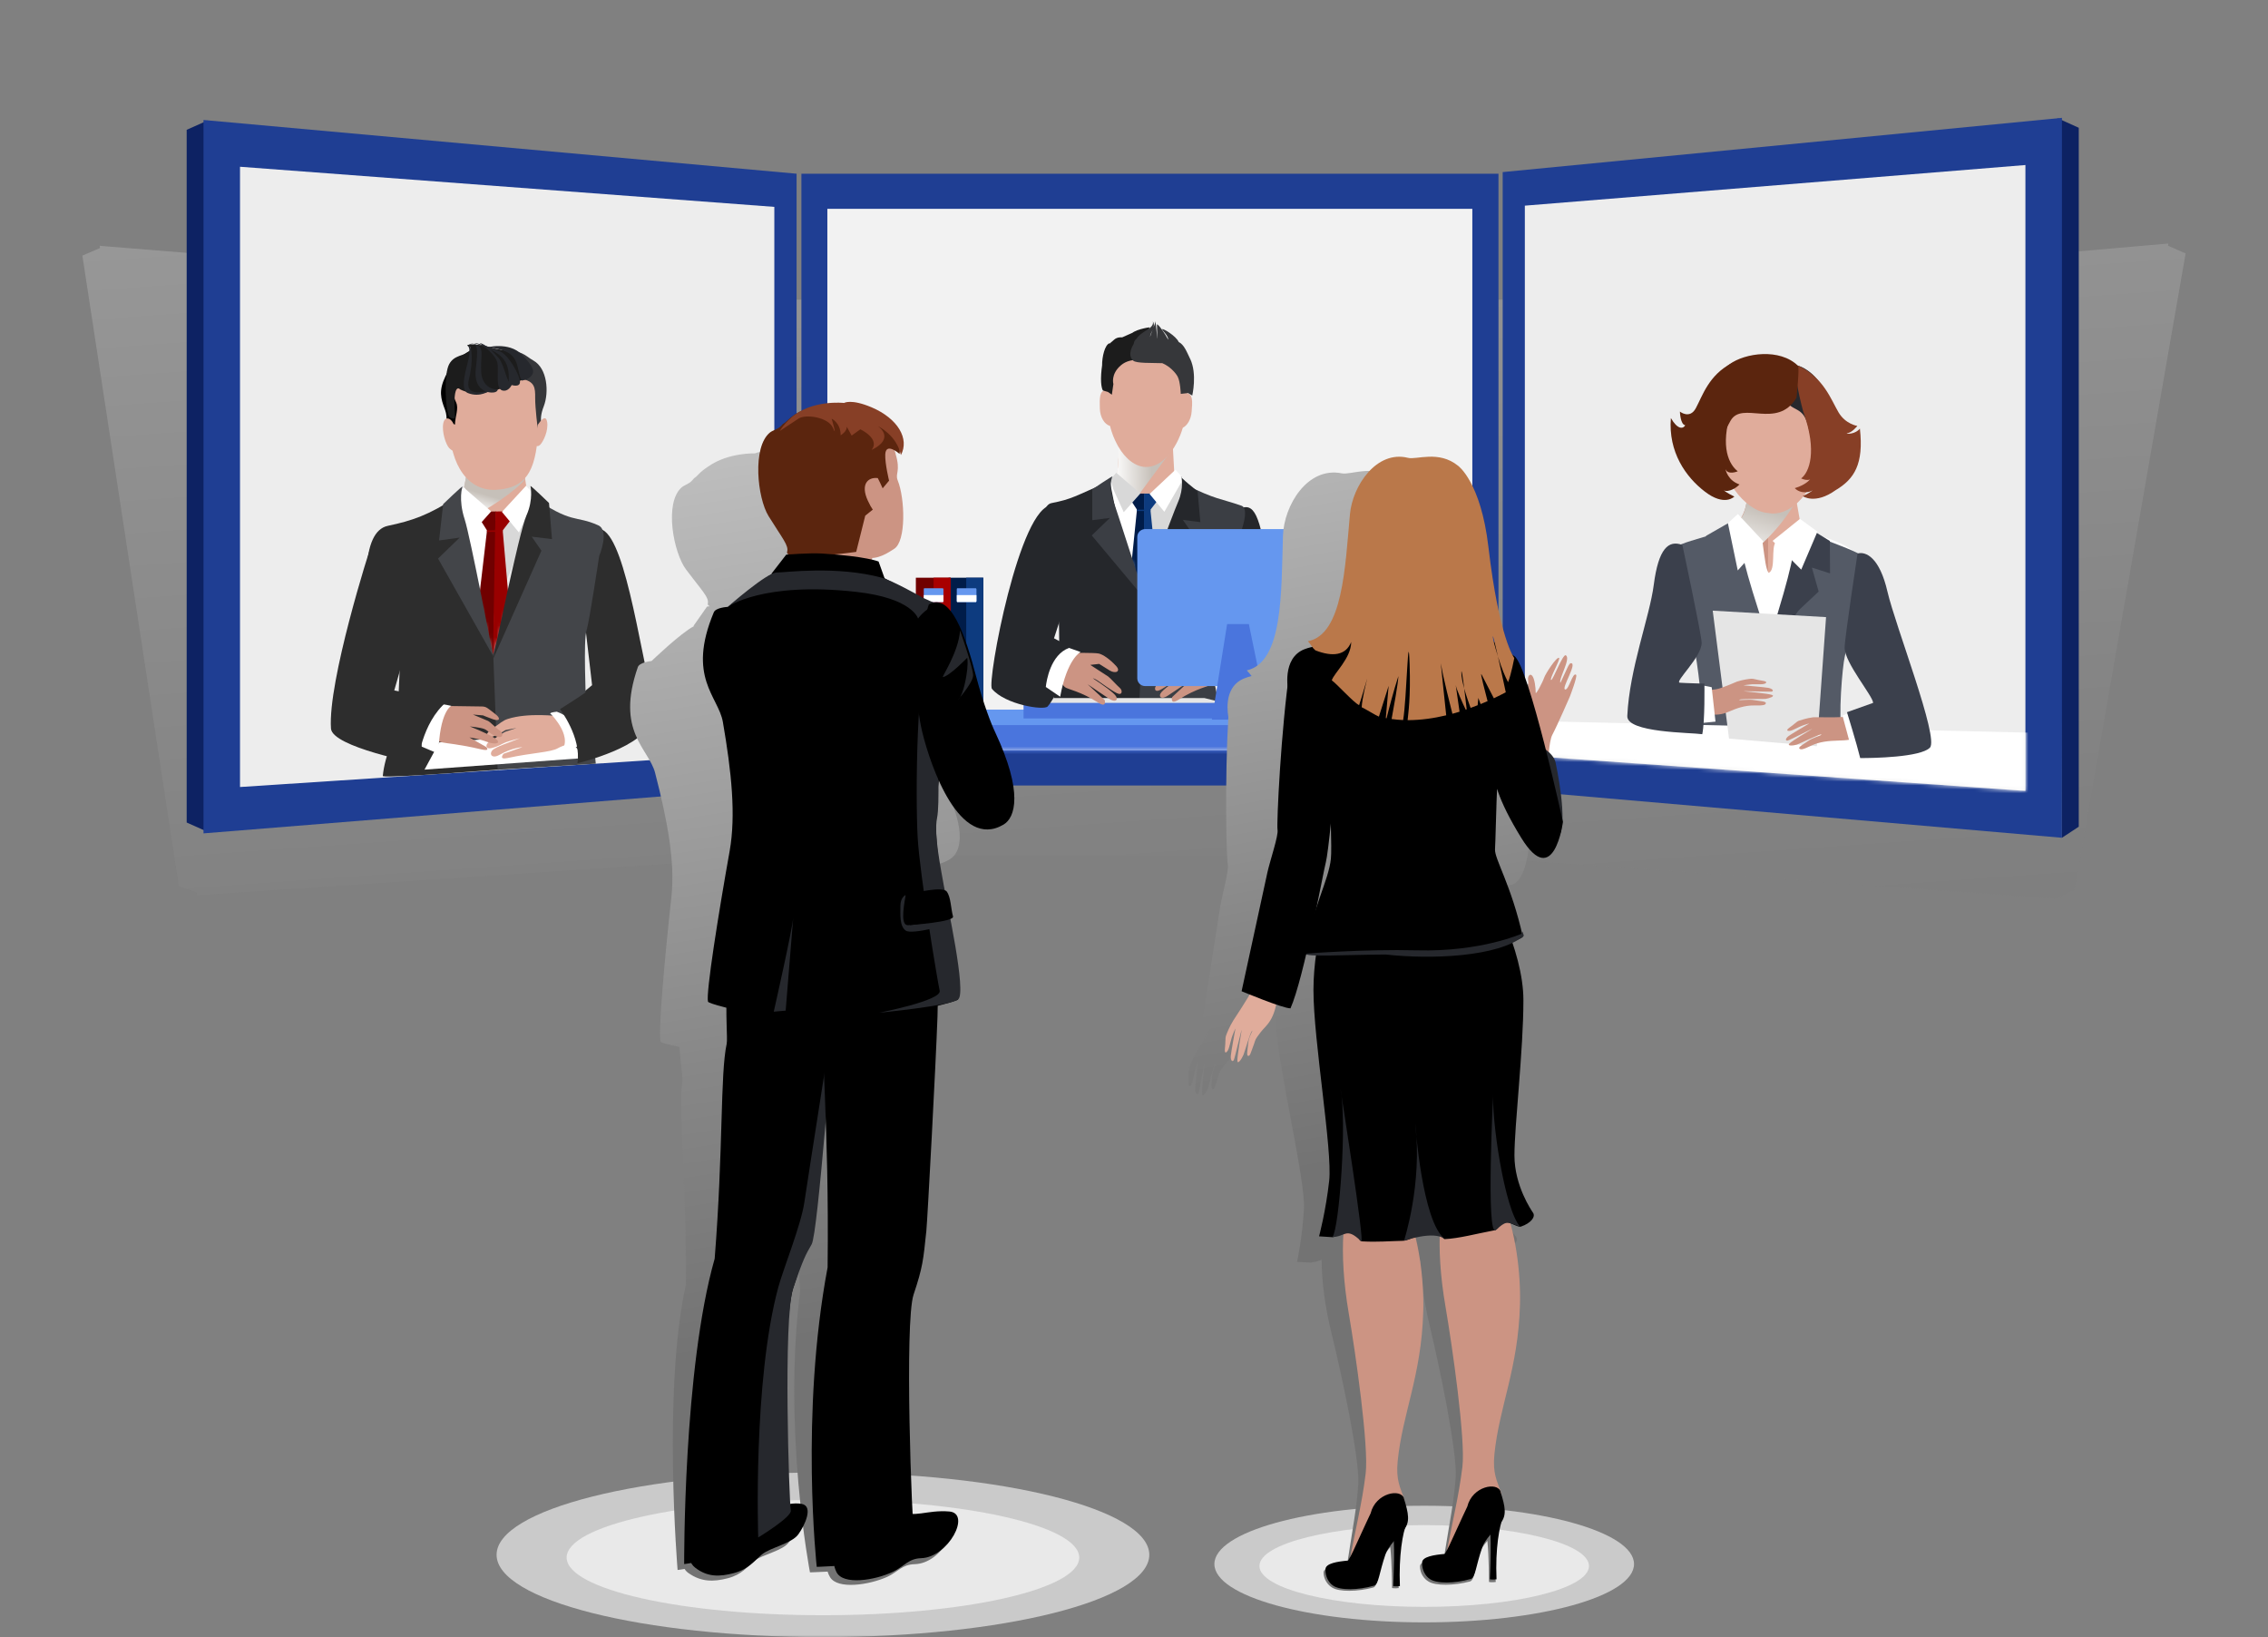 <svg width="582" height="420" viewBox="0 0 582 420" fill="none" xmlns="http://www.w3.org/2000/svg">
<rect x="0" y="0" width="582" height="420" fill="#808080" stroke="none"/>
<mask id="mask0_8608_2576" style="mask-type:alpha" maskUnits="userSpaceOnUse" x="0" y="0" width="582" height="420">
<path d="M0.5 64C0.5 28.93 28.93 0.5 64 0.5H572C577.247 0.5 581.5 4.753 581.5 10V356C581.5 391.07 553.07 419.5 518 419.5H10C4.753 419.5 0.5 415.247 0.5 410V64Z" fill="white" stroke="#75CEFF"/>
</mask>
<g mask="url(#mask0_8608_2576)">
<path style="mix-blend-mode:multiply" d="M202.573 196.999L201.547 196.447C201.547 196.447 201.389 196.447 201.363 196.526L201.284 196.684L195.599 76.892L26.799 63.159L25.588 63.054L25.667 63.632L21.141 65.575L45.905 227.38L50.485 228.955L50.59 229.664L202.363 219.528L202.126 214.776H203.389L203.6 219.528H383.795L394.349 76.892H196.941L202.547 196.999H202.573ZM202.863 203.222H201.6L201.363 198.417L202.679 199.126L202.863 203.222ZM556.333 63.081L556.438 62.477L555.227 62.582L395.638 76.472L384.901 220.342L527.647 230.557L532.384 228.246L560.859 65.024L556.385 63.054L556.333 63.081Z" fill="url(#paint0_linear_8608_2576)" fill-opacity="0.3"/>
<g style="mix-blend-mode:multiply" opacity="0.66">
<path d="M211.178 420C257.431 420 294.926 410.546 294.926 398.883C294.926 387.22 257.431 377.766 211.178 377.766C164.925 377.766 127.43 387.22 127.43 398.883C127.43 410.546 164.925 420 211.178 420Z" fill="#F0F0F0"/>
</g>
<g style="mix-blend-mode:multiply" opacity="0.66">
<path d="M365.471 416.22C395.208 416.22 419.314 409.521 419.314 401.256C419.314 392.992 395.208 386.293 365.471 386.293C335.735 386.293 311.629 392.992 311.629 401.256C311.629 409.521 335.735 416.22 365.471 416.22Z" fill="#F0F0F0"/>
</g>
<g style="mix-blend-mode:multiply" opacity="0.8">
<path d="M211.178 414.388C247.502 414.388 276.949 407.76 276.949 399.583C276.949 391.406 247.502 384.777 211.178 384.777C174.854 384.777 145.408 391.406 145.408 399.583C145.408 407.76 174.854 414.388 211.178 414.388Z" fill="#F0F0F0"/>
</g>
<g style="mix-blend-mode:multiply" opacity="0.8">
<path d="M365.471 412.246C388.824 412.246 407.756 407.549 407.756 401.755C407.756 395.961 388.824 391.264 365.471 391.264C342.118 391.264 323.187 395.961 323.187 401.755C323.187 407.549 342.118 412.246 365.471 412.246Z" fill="#F0F0F0"/>
</g>
<path d="M384.531 44.57H205.652V201.516H384.531V44.57Z" fill="#1F3E93"/>
<path d="M377.821 53.576H212.311V192.535H377.821V53.576Z" fill="#F2F2F2"/>
<path d="M53.327 213.435L47.905 211.019V33.303L53.327 30.887V213.435Z" fill="#0D2263"/>
<path d="M204.415 201.513L52.221 213.802V30.781L204.415 44.567V201.513Z" fill="#1F3E93"/>
<path d="M198.704 192.926L61.59 201.907V42.781L198.704 53.075V192.926Z" fill="#EDEDED"/>
<path d="M153.412 135.66C160.044 135.292 163.86 164.833 167.939 181.612C168.597 184.29 166.755 187.257 160.833 189.988C152.622 193.743 151.701 194.846 151.701 194.846L144.017 182.321L151.938 175.782L150.07 159.66L153.386 135.66H153.412Z" fill="#2D2D2D"/>
<path d="M127.489 138.206L117.278 134.215C117.278 134.215 120.383 119.143 120.41 117.646L127.252 117.016H127.331L134.016 117.331C134.016 118.827 136.226 131.957 136.226 131.957L127.489 138.206Z" fill="#E0AC9B"/>
<path style="mix-blend-mode:multiply" d="M127.042 117.016H127.121L132.963 117.304C132.963 117.803 134.411 121.033 134.621 123.029C133.121 125.313 123.489 132.219 120.62 132.245C118.226 132.245 119.094 134.399 117.62 132.744C117.989 130.25 120.515 117.987 120.515 117.436L127.068 117.042L127.042 117.016Z" fill="url(#paint1_linear_8608_2576)"/>
<path d="M135.2 125.024C134.305 126.18 129.568 133.191 126.91 132.928C124.252 132.665 119.962 126.941 119.12 124.998C118.383 125.812 115.567 128.07 115.567 128.07L126.884 156.534L138.2 128.937L135.2 125.024Z" fill="#D8D8D8"/>
<path d="M119.173 125.051C120.015 127.02 124.357 131.957 126.989 132.219C127.068 132.219 125.068 166.749 125.068 166.749L115.62 128.123C115.62 128.123 118.436 125.891 119.173 125.051Z" fill="white"/>
<mask id="mask1_8608_2576" style="mask-type:luminance" maskUnits="userSpaceOnUse" x="115" y="124" width="24" height="46">
<path d="M135.358 124.45C134.463 125.605 129.831 129.334 127.173 129.072C124.515 128.809 120.146 126.393 119.304 124.424C118.567 125.264 115.751 127.496 115.751 127.496L126.462 169.194L138.384 128.336L135.384 124.45H135.358Z" fill="white"/>
</mask>
<g mask="url(#mask1_8608_2576)">
<path d="M125.252 136.527L127.2 136.501L127.279 131.223L123.436 131.249L123.357 133.533L125.252 136.527Z" fill="#700000"/>
<path d="M125.015 135.713L121.041 169.586L126.41 173.971L126.542 173.84L127.305 135.713H125.015Z" fill="#700000"/>
<path d="M128.673 136.5H127.068L127.147 131.222L131.095 131.17L131.016 133.454L128.673 136.5Z" fill="#990000"/>
<path d="M128.963 135.66L131.911 169.376L126.41 173.971L127.068 135.686L128.963 135.66Z" fill="#990000"/>
<path d="M124.936 136.473L128.989 136.42L129.015 136.053L124.989 136.079L124.936 136.473Z" fill="#990000"/>
</g>
<path d="M128.7 197.367C128.7 197.367 99.882 199.678 98.224 199.126C98.75 193.428 101.751 188.176 101.987 183.818C102.277 178.041 103.172 163.257 102.435 160.842C101.724 158.426 94.329 152.859 94.329 152.859C94.329 152.859 92.329 136.395 99.54 134.898C105.777 133.585 110.041 132.141 116.988 127.572C116.988 127.572 118.857 140.097 120.646 143.957C122.462 147.87 124.699 165.542 126.542 167.721C128.305 170.741 128.673 197.393 128.673 197.393L128.7 197.367Z" fill="#2D2D2D"/>
<path d="M127.7 197.447L126.568 167.696C126.568 167.696 132.463 147.871 136.49 131.276L136.306 127.18C146.938 134.663 147.517 132.064 153.517 134.768C156.517 136.134 153.754 142.646 153.754 142.646C153.754 142.646 151.254 159.451 150.491 161.867C149.701 164.283 150.333 178.41 150.438 184.108C150.517 186.97 152.28 188.572 152.885 195.924L127.752 197.473L127.7 197.447Z" fill="#434549"/>
<path d="M126.042 131.195L120.989 136.893L118.015 130.04L117.199 127.02L118.962 125.051L126.042 131.195Z" fill="white"/>
<path d="M128.805 131.327L133.174 136.605L137.358 127.283L134.99 124.631L128.805 131.327Z" fill="white"/>
<path d="M118.673 124.841C118.673 124.552 113.725 129.331 113.725 129.331L112.672 138.653L117.962 137.917L112.409 143.3L126.568 168.351C126.568 168.351 120.647 137.55 119.252 133.27C117.541 128.018 118.673 124.841 118.673 124.841Z" fill="#434549"/>
<path d="M136.095 124.683C136.095 124.394 140.885 129.042 140.885 129.042L141.648 138.311L136.437 137.681L138.937 141.278L126.489 169.191C126.489 169.191 133.226 136.42 135.095 132.245C136.937 128.096 136.121 124.683 136.121 124.683H136.095Z" fill="#2D2D2D"/>
<path d="M127.542 90.443H127.489C116.909 90.496 115.593 97.927 115.304 106.96C114.936 118.172 119.304 125.157 125.989 125.656C126.147 125.656 126.278 125.682 126.436 125.682C126.541 125.682 126.62 125.682 126.726 125.682C126.831 125.682 126.963 125.682 127.068 125.682C135.91 125.236 137.674 119.879 138.253 108.667C138.753 99.214 138.753 90.417 127.542 90.443Z" fill="#E0AC9B"/>
<path d="M116.752 108.927C116.804 106.774 117.778 104.778 117.041 103.229C116.304 101.68 116.173 100.367 116.752 98.424C117.962 94.354 122.542 92.595 123.884 92.201C125.226 91.807 124.121 89.68 124.121 89.68C124.121 89.68 121.857 89.102 119.752 90.468C117.646 91.807 116.12 92.778 114.331 96.481C112.541 100.183 113.067 102.179 114.199 105.12C115.015 107.326 114.331 109.531 114.331 109.531L115.62 108.586L116.778 108.927H116.752Z" fill="black"/>
<path d="M133.805 97.216C137.253 97.793 137.358 99.526 137.332 102.047C137.305 104.568 137.99 110.004 137.99 110.004L139.437 109.557C139.437 109.557 137.963 108.244 139.542 104.227C140.937 100.577 140.437 94.511 136.911 92.516C134.595 91.229 134.068 89.601 128.436 90.179C126.173 90.415 132.384 96.953 133.805 97.189V97.216Z" fill="#36373A"/>
<path d="M138.016 108.955C138.569 108.167 140.042 106.092 140.411 108.272C140.753 110.478 139.49 113.182 138.621 114.101C137.726 115.02 137.2 113.76 136.99 114.548C136.884 114.942 138.016 108.955 138.016 108.955Z" fill="#E0AC9B"/>
<path d="M116.725 109.873C116.278 107.326 114.199 106.381 113.751 108.586C113.33 110.792 114.409 114.048 115.278 114.967C116.146 115.86 117.409 116.123 117.409 115.729C117.409 115.335 116.699 109.873 116.699 109.873H116.725Z" fill="#E0AC9B"/>
<path d="M117.962 99.843C124.2 103.046 132.7 97.637 134.648 97.269C136.621 96.876 135.095 95.694 133.647 92.202C132.568 89.655 128.937 90.127 125.831 89.103C122.489 88.027 119.147 88.394 120.041 88.683C121.515 89.182 120.305 90.311 119.857 90.547C118.41 91.361 115.699 91.309 114.857 94.512C113.831 98.346 114.541 106.67 115.436 107.09C116.91 107.799 116.804 107.221 116.725 105.961C116.199 98.005 117.989 99.817 117.989 99.817L117.962 99.843Z" fill="#1C1C1C"/>
<path d="M131.147 98.74C129.621 99.055 132.095 94.066 128.015 90.967C125.857 89.365 121.726 88 121.726 88C121.962 87.895 124.884 88.656 128.437 90.206C130.595 91.177 133.463 96.429 133.437 97.978C133.437 99.527 131.147 98.74 131.147 98.74Z" fill="#26282D"/>
<path d="M131.41 98.503C130.016 98.66 129.568 93.75 127.963 91.859C124.594 87.921 123.094 88.026 123.094 88.026C123.094 88.026 127.226 90.809 127.647 93.146C128.068 95.483 126.857 100.367 129.437 100.236C130.831 100.157 131.41 98.529 131.41 98.529V98.503Z" fill="#26282D"/>
<path d="M127.726 99.867C126.357 100.025 123.726 99.106 123.489 95.508C123.252 91.937 124.199 89.679 122.778 88.733C120.962 87.552 120.252 88.576 120.252 88.576C122.831 87.447 122.647 89.731 122.094 94.694C121.62 98.895 123.778 100.602 126.068 100.707C127.831 100.786 127.726 99.841 127.726 99.841V99.867Z" fill="#26282D"/>
<path d="M125.647 100.238C124.252 100.395 119.015 102.181 120.384 97.034C121.357 93.358 121.305 88.185 120.041 88.684C119.726 88.815 120.963 88.448 120.252 92.045C119.884 93.936 117.778 99.975 120.068 100.842C123.226 102.076 125.647 100.238 125.647 100.238Z" fill="#26282D"/>
<path d="M133.884 97.61C132.41 95.036 133.674 91.229 128.673 89.758C124.568 88.551 123.831 89.653 124.278 89.365C124.752 89.049 130.595 87.605 133.884 90.94C137.174 94.275 137.174 95.43 136.332 96.454C135.463 97.478 133.884 97.636 133.884 97.636V97.61Z" fill="#26282D"/>
<path d="M112.725 190.46L108.935 197.444L150.175 194.451L144.806 188.254L112.725 190.46Z" fill="white"/>
<path d="M147.701 189.518C147.964 188.047 145.043 185.894 143.332 183.741C143.332 183.741 135.542 182.743 130.279 184.45C129.042 184.844 128.357 185.527 126.042 187.155C124.331 188.363 124.541 189.597 126.463 188.966C128.068 188.415 129.7 187.312 129.7 187.312L132.542 186.761C132.542 186.761 130.305 187.496 129.726 187.706C129.147 187.916 126.41 189.886 125.647 190.253C124.541 190.805 124.384 192.354 126.199 191.907C128.015 191.461 128.963 190.726 129.858 190.411C131.147 189.964 133.437 189.387 133.437 189.387C130.858 190.437 127.094 191.592 126.278 192.564C125.489 193.535 126.305 194.717 128.147 193.667C131.41 191.802 134.068 191.671 134.068 191.671L129.226 193.378C129.226 193.378 127.805 195.006 130.226 194.481C136.332 193.115 141.306 193.037 143.148 191.96C144.648 191.093 147.49 190.568 147.701 189.492V189.518Z" fill="#E0AC9B"/>
<path d="M148.438 191.407C148.675 189.385 148.622 184.658 142.885 182.584C140.385 182.873 141.411 183.24 141.411 183.24C141.411 183.24 147.727 189.516 143.516 193.245L148.438 191.407Z" fill="white"/>
<path d="M154.201 174.547C151.859 176.936 143.701 181.925 143.701 181.925C143.701 181.925 149.254 189.173 148.175 195.816C148.175 195.816 166.439 191.457 166.65 184.656C166.807 180.297 154.201 174.547 154.201 174.547Z" fill="#2D2D2D"/>
<path d="M108.988 181.062C108.988 181.062 122.462 181.194 123.647 181.246C124.831 181.272 125.068 181.64 127.068 183.163C128.594 184.292 128.252 185.159 126.515 184.528C125.041 184.003 123.962 183.531 123.962 183.531L121.357 183.32C121.357 183.32 124.699 184.738 125.226 184.949C125.752 185.159 127.515 187.023 128.173 187.364C129.147 187.889 129.305 189.439 127.673 189.019C126.041 188.598 125.305 187.443 124.278 187.023C123.226 186.603 120.567 186.366 120.567 186.366C123.489 187.548 127.015 189.071 127.673 189.99C128.331 190.883 126.594 190.962 124.857 190.279C123.094 189.596 120.462 189.176 120.462 189.176L124.726 191.618C124.726 191.618 126.094 192.879 123.357 192.222C118.094 190.962 114.409 190.699 113.488 190.463C101.356 187.233 104.909 185.237 108.988 181.01V181.062Z" fill="#CC9483"/>
<path d="M108.225 191.564C108.014 187.415 106.751 183.634 111.804 180.404C114.12 180.693 115.804 181.087 115.804 181.087C115.804 181.087 112.751 182.505 112.514 193.376L108.251 191.564H108.225Z" fill="white"/>
<path d="M95.355 139.678C94.803 140.964 84.092 174.838 84.934 186.916C85.276 191.669 107.172 195.818 107.172 195.818C107.172 195.818 108.119 185.472 114.646 180.011L101.172 177.122L105.672 161.472L95.355 139.678Z" fill="#2D2D2D"/>
<path d="M529.12 214.932L533.437 212.096V32.778L528.015 30.336L529.12 214.932Z" fill="#0D2263"/>
<path d="M385.611 202.485L529.12 214.932V30.23L385.611 44.147V202.485Z" fill="#1F3E93"/>
<path d="M391.296 193.846L519.751 202.906V42.336L391.296 52.761V193.846Z" fill="#EDEDED"/>
<mask id="mask2_8608_2576" style="mask-type:luminance" maskUnits="userSpaceOnUse" x="391" y="43" width="130" height="160">
<path d="M391.296 193.847L519.751 202.906L520.277 43.912L391.296 56.201V193.847Z" fill="white"/>
</mask>
<g mask="url(#mask2_8608_2576)">
<path d="M453.878 161.946L448.273 134.716C448.273 134.716 449.404 122.033 449.378 120.352L454.641 120.09H454.694H454.72L459.826 120.562C459.826 122.269 462.326 136.107 462.326 136.107L458.379 147.188L455.589 143.486L453.878 161.919V161.946Z" fill="#E0AC9B"/>
<path d="M435.667 139.231C438.088 138.207 447.747 137.498 448.352 127.441C448.352 127.441 454.036 128.964 453.8 130.802C453.563 132.614 454.142 168.483 452.326 168.772C450.51 169.061 433.088 139.625 435.667 139.231Z" fill="#CC9483"/>
<g style="mix-blend-mode:multiply">
<path d="M453.273 121.088H453.378L459.852 121.613C459.852 122.164 460.405 126.733 460.695 128.965C459.116 131.46 453.457 141.044 440.799 147.294C437.193 149.053 436.904 140.808 435.298 138.944C438.983 138.366 445.825 135.267 447.299 132.09C449.036 128.335 448.115 122.322 448.115 121.849L453.273 121.088Z" fill="url(#paint2_linear_8608_2576)"/>
</g>
<path d="M454.484 93.907C454.036 93.907 453.615 93.96 453.168 93.986V92.936C442.009 93.041 439.535 102.861 440.588 112.944C441.904 125.417 449.483 131.483 453.773 131.614C453.773 131.614 453.826 131.614 453.878 131.614C454.194 131.693 454.51 131.745 454.773 131.745C459.615 131.903 465.853 126.888 467.695 114.599C469.221 104.305 466.669 93.907 454.484 93.96V93.907Z" fill="#E0AC9B"/>
<path d="M457.51 101.708C459.879 106.355 462.8 103.441 464.195 110.11C464.721 112.474 465.932 117.515 464.432 121.086C462.511 125.734 468.406 112.106 468.406 112.106C468.406 112.106 471.827 100.447 463.747 94.959C459.458 92.045 457.984 94.933 457.931 95.8C457.931 96.43 457.51 101.708 457.51 101.708Z" fill="#26282D"/>
<path d="M470.879 184.947C467.59 177.988 469.458 164.99 472.195 161.682C472.195 161.682 469.248 153.83 476.696 142.828C475.538 139.598 465.247 136.92 465.247 136.92C463.379 140.806 457.431 137.445 455.747 139.021C454.378 140.307 455.8 146.216 453.852 146.977C453.141 145.927 452.931 143.747 452.299 139.178C450.483 137.209 445.825 138.443 444.404 135.555C444.404 135.555 435.272 139.861 429.745 141.069C436.983 145.165 434.956 159.476 434.956 159.476C437.43 162.732 440.325 177.41 438.509 181.244C436.693 185.052 435.325 197.551 435.325 197.551L475.564 201.306C475.564 201.306 473.801 191.012 470.906 184.894L470.879 184.947Z" fill="white"/>
<path d="M444.299 105.306C441.193 114.969 443.878 119.301 445.931 120.903C445.299 121.192 442.72 121.953 442.615 119.59C442.773 120.851 443.509 123.293 446.378 124.29C444.931 125.813 442.746 126.365 442.272 125.656C442.641 126.26 445.062 127.389 445.062 127.389C445.062 127.389 442.562 130.067 437.43 126.076C432.64 122.4 428.061 115.993 428.772 107.249C430.482 110.242 431.93 110.085 432.456 109.087C431.193 108.956 431.088 105.594 431.088 105.594C431.088 105.594 433.614 107.616 435.167 104.728C436.877 101.577 438.456 96.246 444.378 93.174C446.904 91.861 444.352 105.306 444.352 105.306H444.299Z" fill="#5B250E"/>
<path d="M462.826 105.856C466.353 115.808 464.3 121.165 462.195 122.74C462.879 123.055 465.195 123.869 465.247 121.453C465.116 122.74 463.511 124.368 460.563 125.235C462.089 126.863 464.8 126.311 465.274 125.628C464.879 126.232 462.616 127.283 462.616 127.283C462.616 127.283 465.747 129.541 471.037 125.76C475.827 122.924 478.301 119.09 477.275 109.952C476.222 111.318 473.985 111.423 473.88 111.16C475.248 111.081 476.617 109.27 476.617 109.27C476.617 109.27 473.59 108.823 471.801 105.803C469.879 102.547 468.037 97.059 461.774 93.961C459.142 92.648 462.8 105.856 462.8 105.856H462.826Z" fill="#873F26"/>
<path d="M460.984 102.075C455.984 110.267 447.062 102.705 444.088 107.93C442.667 110.425 439.825 116.044 441.983 121.585C443.299 124.972 439.009 112.525 439.009 112.525C439.009 112.525 434.904 100.027 443.799 93.462C447.799 90.521 456.747 89.287 461.379 93.83C461.826 94.302 461.01 102.048 461.01 102.048L460.984 102.075Z" fill="#5B250E"/>
<path d="M440.509 136.763C435.693 138.286 431.272 139.336 430.008 140.412C430.008 140.412 434.14 163.835 434.745 166.067C435.324 168.273 437.535 184.028 436.588 187.94C435.667 191.826 435.009 196.028 435.298 197.603C435.588 199.205 446.193 201.384 450.088 200.413C454.036 199.467 455.062 203.931 455.01 201.279C454.983 198.627 454.852 168.325 454.852 168.325C454.852 168.325 446.562 147.896 444.878 144.981C443.167 142.067 440.509 136.736 440.509 136.736V136.763Z" fill="#545A66"/>
<path d="M444.22 133.795L437.798 137.471L438.009 145.585L442.404 144.508L440.93 150.39C440.93 150.39 440.325 149.734 445.694 155.274C447.746 157.427 455.089 171.318 455.089 171.318C455.089 171.318 453.141 162.443 451.194 156.403C449.036 149.707 447.72 144.955 447.036 141.699C446.351 138.443 444.193 133.821 444.193 133.821L444.22 133.795Z" fill="#545A66"/>
<path d="M445.957 131.877L452.536 138.94L445.931 146.345L443.404 134.214L445.957 131.877Z" fill="white"/>
<path d="M466.721 137.867C471.853 139.837 476.748 141.596 478.195 142.83C478.195 142.83 473.932 166.305 473.379 168.537C472.827 170.769 471.616 184.161 472.721 188.388C473.853 192.59 475.327 199.364 475.064 200.966C474.774 202.568 462.589 204.143 458.563 202.436C454.563 200.73 453.957 203.986 453.905 201.334C453.852 198.681 453.036 168.379 453.036 168.379C453.036 168.379 460.8 148.738 462.458 145.928C464.116 143.093 466.747 137.867 466.747 137.867H466.721Z" fill="#545A66"/>
<path d="M462.747 134.584L469.563 138.785L469.616 147.109L464.958 145.612L466.695 151.783C466.695 151.783 467.326 151.153 461.905 156.247C459.852 158.216 452.878 171.293 452.878 171.293C452.878 171.293 454.562 162.654 456.326 156.825C458.326 150.286 459.51 145.586 460.115 142.383C460.694 139.127 462.773 134.584 462.773 134.584H462.747Z" fill="#3B404C"/>
<path d="M454.879 138.759L461.905 133.113L466.379 136.396L462.221 146.137L454.879 138.759Z" fill="white"/>
<path d="M522.172 206.084L390.664 195.029C389.743 194.924 388.716 184.788 389.664 184.893L520.803 187.966C522.014 188.071 521.856 188.622 524.856 189.357C524.856 189.357 523.435 206.241 522.145 206.11L522.172 206.084Z" fill="white"/>
<path d="M466.221 191.432L443.693 189.489L439.509 156.666L468.59 158.32L466.221 191.432Z" fill="#E5E5E5"/>
<path d="M424.666 184.367C424.903 184.446 437.851 183.159 438.141 183.212C440.378 183.5 441.825 183.343 443.431 182.66C445.615 181.715 447.694 180.953 450.168 180.98C452.642 181.032 453.063 180.848 453.142 180.402C453.221 179.903 451.615 179.877 450.168 179.614C448.747 179.325 445.931 179.798 446.352 179.509C446.799 179.22 452.273 179.378 453.063 179.299C453.878 179.194 455.668 178.616 454.694 178.275C453.721 177.907 448.352 177.435 447.562 177.356C446.825 177.251 454.115 177.513 454.615 177.435C455.247 177.303 454.958 176.699 453.747 176.463C452.931 176.306 447.983 175.885 447.457 175.833C447.22 175.833 448.983 175.57 449.641 175.544C450.799 175.544 451.247 175.544 451.905 175.544C453.142 175.544 453.957 174.888 452.352 174.651C450.852 174.441 449.957 174.074 449.378 174.126C448.826 174.179 447.273 174.362 445.746 174.861C445.194 175.045 441.904 176.594 440.351 176.831C434.904 177.697 423.561 176.437 422.982 176.673L424.666 184.419V184.367Z" fill="#CC9483"/>
<path d="M436.772 175.809L439.246 176.308L440.22 185.13L436.509 185.498L436.772 176.806V175.809Z" fill="white"/>
<path d="M431.719 139.807C428.14 138.468 425.587 140.726 424.377 150.048C423.324 158.267 418.139 171.527 417.587 183.685C417.376 188.018 433.93 187.912 436.825 188.359C437.535 185.024 437.377 175.387 437.377 175.387C437.377 175.387 432.377 175.256 431.088 175.151C429.508 175.046 436.772 168.56 436.667 164.831C436.588 162.626 431.719 139.807 431.719 139.807Z" fill="#3B404C"/>
<path d="M491.486 186.995C491.302 187.205 477.748 188.518 477.485 188.675C475.537 189.883 473.695 189.936 471.827 189.988C469.248 190.067 466.958 190.251 464.721 191.327C462.537 192.378 462.063 192.378 461.747 192.036C461.405 191.616 462.8 190.96 463.958 190.119C465.063 189.279 467.879 188.518 467.326 188.439C466.747 188.36 461.931 190.75 461.168 191.012C460.379 191.275 458.51 191.485 459.168 190.776C459.826 190.093 464.326 187.415 464.984 187.021C465.616 186.627 459.247 189.883 458.773 189.988C458.142 190.146 458.063 189.489 459.01 188.807C459.642 188.334 463.8 185.892 464.247 185.629C464.458 185.524 462.747 186.023 462.116 186.312C461.063 186.785 460.694 186.968 460.089 187.257C459.01 187.756 457.931 187.546 459.221 186.653C460.431 185.839 461.01 185.13 461.563 184.92C462.089 184.763 463.563 184.238 465.221 184.027C465.826 183.922 472.59 184.211 474.195 183.765C479.827 182.137 488.143 178.907 488.907 178.881L491.486 186.995Z" fill="#CC9483"/>
<path d="M475.143 182.584L472.801 183.582L475.196 192.457L479.17 192.09L475.538 183.556L475.143 182.584Z" fill="white"/>
<path d="M476.722 141.988C478.801 141.436 482.327 142.986 484.354 151.808C486.38 160.579 497.618 189.305 495.249 191.8C492.907 194.294 480.485 194.504 477.354 194.478C476.485 190.881 473.959 182.714 473.959 182.714L480.669 180.325C480.669 178.618 473.353 170.058 473.353 166.172C473.353 163.887 476.669 141.988 476.669 141.988H476.722Z" fill="#3B404C"/>
</g>
<mask id="mask3_8608_2576" style="mask-type:luminance" maskUnits="userSpaceOnUse" x="212" y="55" width="165" height="138">
<path d="M376.32 55.543H212.442V192.611H376.32V55.543Z" fill="white"/>
</mask>
<g mask="url(#mask3_8608_2576)">
<path d="M319.291 130.119C322.66 129.752 323.844 134.452 326.713 153.752C327.686 160.29 332.002 171.266 330.423 174.364C327.318 180.456 314.554 180.351 314.554 180.351L313.291 147.817L317.475 133.717C317.475 133.717 318.686 130.198 319.291 130.119Z" fill="#25272B"/>
<path d="M287.473 111.346L286.737 121.534L282.473 125.63C282.473 125.63 289 143.959 293.369 145.613C297.737 147.241 302.001 135.556 301.895 132.431C301.79 129.333 300.843 112.265 300.843 112.265L287.447 111.372L287.473 111.346Z" fill="#E0AC9B"/>
<path style="mix-blend-mode:multiply" d="M285.973 108.744C284.973 106.092 297.421 112.814 300.842 115.256L287.815 132.901C285.684 132.166 286.605 125.26 285.868 124.367C286.947 122.582 287.789 113.418 285.999 108.77L285.973 108.744Z" fill="url(#paint3_linear_8608_2576)"/>
<path d="M304.606 100.84C304.685 94.512 303.606 89.155 294.816 88.919H294.658V88.866C285.289 88.682 284.552 93.803 284.315 100.131C284.157 100.105 283.973 100.078 283.815 100.078C282.105 100.131 282.157 102.232 282.236 104.805C282.289 107.037 283.42 108.875 284.842 109.269C285.263 110.976 285.894 112.577 286.657 113.995C286.763 114.179 286.842 114.337 286.947 114.521C287.105 114.783 287.263 115.019 287.421 115.282C287.658 115.65 287.894 115.991 288.158 116.306C288.236 116.437 288.342 116.542 288.421 116.647C288.763 117.015 289.079 117.383 289.421 117.698C289.5 117.75 289.552 117.829 289.605 117.882C290.895 119.011 292.342 119.72 293.868 119.798C298.132 120.009 301.843 115.361 303.527 109.742C304.711 109.138 305.632 107.562 305.79 105.645C306.001 103.151 306.159 101.103 304.58 100.866L304.606 100.84Z" fill="#E0AC9B"/>
<path d="M291.737 88.42L291.947 87.842C291.947 87.842 295.395 83.982 294.947 83.982C294.71 83.982 290.684 84.639 290.158 85.899L292.789 84.403L287.947 86.556C287.947 86.556 286.763 86.372 285.92 87.133C285.052 87.869 284.394 88.446 284.394 88.446C284.394 88.446 284.552 89.392 284.71 88.052C283.526 88.473 282.789 91.492 282.815 93.751C282.71 94.407 282.631 95.168 282.578 95.983C282.368 99.317 283.026 100.184 283.026 100.184L284.315 100.551L285.315 101.26L285.71 98.529C285.71 98.529 284.947 96.009 287.657 93.698C290.394 91.387 294.342 92.726 294.342 92.726L291.71 88.446L291.737 88.42Z" fill="#1C1C1C"/>
<path d="M305.422 92.097C304.501 90.153 303.816 88.394 302.474 87.738C301.79 86.188 298.448 84.193 298.237 84.455C298.079 84.613 299.869 86.162 299.763 87.134C299 85.637 297.237 83.09 296.895 83.221C296.895 83.221 296.921 85.558 297 86.792C297 86.792 297 86.792 296.974 86.792C296.79 84.849 296.474 81.856 296.474 82.512C296.474 83.09 295.579 84.954 295.105 86.425C294.974 86.398 295.237 86.425 295.105 86.425C295.263 84.981 296.684 83.983 295.842 82.433C296.29 84.35 292.947 84.797 291.605 86.95C291.421 87.081 291.289 87.239 291.158 87.449C291.052 87.633 291 87.921 290.921 88.237C290.921 88.263 290.868 88.315 290.868 88.342C290.868 88.342 289.105 90.994 290.789 92.517C291.579 93.252 295.632 93.068 298.263 93.173C300.184 93.961 301.711 95.668 302.211 96.639C302.895 97.926 303 101.051 303 101.051L304.869 100.841L305.948 101.471C305.948 101.471 307.264 95.983 305.422 92.07V92.097Z" fill="#36373A"/>
<path d="M301.5 122.239C300.737 123.237 295.658 128.331 293.395 128.095C291.105 127.858 287.342 122.948 286.579 121.268C285.947 121.977 283.578 123.867 283.578 123.867L294.395 151.701L305.738 126.414L301.5 122.292V122.239Z" fill="#D8D8D8"/>
<path d="M286.631 121.295C287.394 122.975 291.158 127.203 293.447 127.466C293.5 127.466 293.816 154.144 293.816 154.144L283.604 123.868C283.604 123.868 285.973 121.978 286.605 121.295H286.631Z" fill="white"/>
<mask id="mask4_8608_2576" style="mask-type:luminance" maskUnits="userSpaceOnUse" x="283" y="120" width="21" height="35">
<path d="M300.553 120.903C299.816 121.901 295.842 125.052 293.552 124.815C291.263 124.579 287.447 122.452 286.71 120.771C286.078 121.48 283.71 123.371 283.71 123.371L293.552 154.907L303.185 124.29L300.553 120.929V120.903Z" fill="white"/>
</mask>
<g mask="url(#mask4_8608_2576)">
<path d="M292 131.121H293.684V126.631H290.368L290.342 128.574L292 131.121Z" fill="#001C49"/>
<path d="M291.789 130.465L288.894 158.85L293.5 162.579L293.605 162.474L293.763 130.465H291.789Z" fill="#001C49"/>
<path d="M294.947 131.121H293.579V126.631H296.947L296.921 128.574L294.947 131.121Z" fill="#0D3B7F"/>
<path d="M295.184 130.465L298.105 158.85L293.5 162.579L293.579 130.465H295.184Z" fill="#0D3B7F"/>
<path d="M291.737 131.095H295.237V130.754H291.789L291.737 131.095Z" fill="#0D3B7F"/>
</g>
<path d="M269.946 189.515C269.946 174.679 271.656 174.863 271.762 171.292C271.893 166.565 271.841 154.906 271.183 152.911C270.525 150.889 266.209 139.151 267.13 134.635C267.525 132.666 267.972 129.41 269.841 129.068C275.104 128.018 275.499 127.467 284.815 123.396C284.815 123.396 286.631 134.084 288.21 137.366C289.815 140.701 294.552 156.246 294.552 156.246L296.158 159.029L294.816 185.813C294.816 185.813 269.972 190.434 269.972 189.489L269.946 189.515Z" fill="#25272B"/>
<path d="M292.895 191.904L292.263 182.083L293.684 153.173C293.684 153.173 300.369 141.777 303.632 127.702L304 124.236C312.185 128.306 313.212 127.86 318.607 129.751C320.344 130.355 319.028 134.556 319.028 134.556C319.028 134.556 314.501 150.81 313.843 152.832C313.185 154.88 312.396 167.274 312.527 172C312.606 174.784 316.843 181.348 316.843 190.932L292.868 191.904H292.895Z" fill="#3B3E44"/>
<path d="M292.632 126.599L288.368 131.404L285.71 125.549L284.973 122.949L286.447 121.295L292.632 126.599Z" fill="#D8D8D8"/>
<path d="M295 126.731L298.79 131.3L303.685 122.792L301.632 120.508L295 126.731Z" fill="white"/>
<path d="M285.499 122.24C285.499 122.004 280.288 125.548 280.288 125.548V133.452L284.815 132.874L280.157 137.365L293.921 153.802C293.921 153.802 287.105 132.586 285.841 128.909C284.289 124.419 285.473 122.24 285.473 122.24H285.499Z" fill="#3B3E44"/>
<path d="M303.132 122.215C302.474 122.241 307.317 126.022 307.317 126.022L308.027 133.952L303.527 133.375L305.711 136.473L292.526 154.828C292.526 154.828 300.764 132.298 302.316 128.753C303.869 125.208 303.159 122.267 303.159 122.267L303.132 122.215Z" fill="#25272B"/>
<path d="M366.504 186.205C366.504 186.442 366.083 186.599 365.556 186.599H181.756C181.256 186.599 180.835 186.416 180.835 186.205L178.703 182.477C179.677 182.135 180.019 182.057 180.545 182.057H360.319C360.872 182.057 361.582 182.162 362.872 182.503L366.477 186.205H366.504Z" fill="#6597EF"/>
<path d="M266.235 181.348L269.446 179.09H309.08L315.159 180.587L266.235 181.348Z" fill="#E5E5E5"/>
<path d="M366.793 194.636C366.793 195.293 366.398 195.792 365.872 195.792H181.23C180.73 195.792 180.309 195.293 180.309 194.636V187.153C180.309 186.522 180.73 186.023 181.23 186.023H365.872C366.398 186.023 366.793 186.522 366.793 187.153V194.636Z" fill="#4A75DD"/>
<path d="M313.027 180.322H262.656V184.314H313.027V180.322Z" fill="#4A75DD"/>
<path d="M252.339 148.211H243.417V184.369H252.339V148.211Z" fill="#001C49"/>
<path d="M247.944 181.06V184.369H252.313V148.211H247.944V181.06Z" fill="#0D3B7F"/>
<g style="mix-blend-mode:soft-light">
<path d="M245.654 179.407C245.654 179.407 245.522 179.328 245.522 179.223V177.438C245.522 177.438 245.575 177.254 245.654 177.254H250.444C250.444 177.254 250.575 177.333 250.575 177.438V179.223C250.575 179.223 250.523 179.407 250.444 179.407H245.654Z" fill="#6597EF"/>
</g>
<g style="mix-blend-mode:soft-light">
<path d="M245.654 179.409H250.444C250.444 179.409 250.575 179.33 250.575 179.225V178.332H245.522V179.225C245.522 179.225 245.575 179.409 245.654 179.409Z" fill="white"/>
</g>
<g style="mix-blend-mode:soft-light">
<path d="M245.654 154.461C245.654 154.461 245.523 154.33 245.523 154.172V151.205C245.523 151.047 245.575 150.916 245.654 150.916H250.444C250.444 150.916 250.576 151.047 250.576 151.205V154.172C250.576 154.356 250.523 154.461 250.444 154.461H245.654Z" fill="#6597EF"/>
<path d="M245.654 154.461H250.444C250.444 154.461 250.576 154.33 250.576 154.173V152.676H245.523V154.173C245.523 154.356 245.575 154.461 245.654 154.461Z" fill="white"/>
</g>
<path d="M243.944 148.211H235.022V184.369H243.944V148.211Z" fill="#700000"/>
<path d="M239.575 181.06V184.369H243.944V148.211H239.575V181.06Z" fill="#A80000"/>
<g style="mix-blend-mode:soft-light">
<path d="M237.18 179.407C237.18 179.407 237.049 179.328 237.049 179.223V177.438C237.049 177.438 237.101 177.254 237.18 177.254H241.97C241.97 177.254 242.102 177.333 242.102 177.438V179.223C242.102 179.223 242.049 179.407 241.97 179.407H237.18Z" fill="#6597EF"/>
</g>
<g style="mix-blend-mode:soft-light">
<path d="M237.18 179.405H241.97C241.97 179.405 242.102 179.326 242.102 179.221V178.328H237.049V179.221C237.049 179.221 237.101 179.405 237.18 179.405Z" fill="white"/>
</g>
<g style="mix-blend-mode:soft-light">
<path d="M237.18 154.461C237.18 154.461 237.049 154.33 237.049 154.172V151.205C237.049 151.047 237.101 150.916 237.18 150.916H241.97C241.97 150.916 242.102 151.047 242.102 151.205V154.172C242.102 154.356 242.049 154.461 241.97 154.461H237.18Z" fill="#6597EF"/>
</g>
<g style="mix-blend-mode:soft-light">
<path d="M237.18 154.461H241.97C241.97 154.461 242.102 154.33 242.102 154.173V152.676H237.049V154.173C237.049 154.356 237.101 154.461 237.18 154.461Z" fill="white"/>
</g>
<path d="M270.025 129.645C261.708 129.251 253.182 175.072 254.55 176.726C257.892 180.77 267.919 182.319 268.84 181.243C270.814 178.984 272.972 173.89 275.709 166.512L270.472 163.755L275.078 149.601L270.051 129.645H270.025Z" fill="#25272B"/>
<path d="M274.973 167.513C274.973 167.513 280.894 167.408 281.999 167.67C283.078 167.933 284.815 169.114 286.447 170.9C287.658 172.239 286.316 172.922 284.789 172.029C283.526 171.268 282.052 170.322 282.052 170.322L280.21 170.532L279.789 170.585C279.789 170.585 283.921 173.263 284.368 173.552C284.815 173.841 286.737 175.968 287.316 176.44C288.131 177.097 288.052 178.541 286.605 177.832C285.131 177.123 282.526 175.154 281.631 174.576C280.736 173.998 280.447 174.025 280.447 174.025C282.973 175.679 285.973 177.78 286.447 178.725C286.921 179.67 286.158 180.248 284.631 179.276C283.131 178.305 279.105 175.548 279.105 175.548L283.473 179.591C283.473 179.591 284.105 181.718 281.842 180.274C277.262 177.333 274.025 176.861 273.315 176.309C271.736 175.101 270.604 170.506 274.973 167.486V167.513Z" fill="#CC9483"/>
<path d="M268.367 176.255C268.551 174.548 269.604 167.984 274.315 166.225C276.42 166.934 277.289 167.275 277.289 167.275C277.289 167.275 273.841 168.955 272.051 178.75L268.393 176.255H268.367Z" fill="white"/>
<path d="M309.317 166.698C309.317 166.698 303.395 166.593 302.29 166.882C301.211 167.145 299.474 168.3 297.842 170.086C296.605 171.425 297.974 172.134 299.474 171.215C300.737 170.427 302.185 169.508 302.185 169.508L304.053 169.744L304.448 169.797C304.448 169.797 300.316 172.449 299.869 172.764C299.421 173.053 297.474 175.18 296.921 175.652C296.105 176.309 296.158 177.753 297.632 177.044C299.079 176.335 301.711 174.366 302.606 173.788C303.5 173.21 303.816 173.237 303.816 173.237C301.29 174.891 298.29 176.965 297.79 177.937C297.316 178.882 298.105 179.486 299.605 178.515C301.132 177.543 305.158 174.786 305.158 174.786L300.79 178.83C300.79 178.83 300.158 180.957 302.421 179.512C307.001 176.571 310.264 176.099 310.948 175.547C312.527 174.339 313.659 169.744 309.317 166.725V166.698Z" fill="#CC9483"/>
<path d="M315.922 175.468C315.738 173.761 314.711 167.197 309.974 165.438C307.869 166.146 307 166.488 307 166.488C307 166.488 310.448 168.168 312.238 177.963L315.896 175.468H315.922Z" fill="white"/>
<path d="M343.24 174.023C343.24 175.126 342.345 176.019 341.214 176.019H293.869C292.763 176.019 291.842 175.126 291.842 174.023V137.734C291.842 136.631 292.763 135.738 293.869 135.738H341.214C342.319 135.738 343.24 136.631 343.24 137.734V174.023Z" fill="#6597EF"/>
<path d="M314.896 160.105L310.975 184.631H325.529L320.476 160.105H314.896Z" fill="#4A75DD"/>
</g>
<path style="mix-blend-mode:multiply" d="M239.985 197.224C238.86 195.297 236.317 190.221 233.945 183.438C230.619 173.97 226.412 164.063 221.301 165.357L218.464 164.332C217.437 163.844 211.347 161.111 208.241 160.159C208.095 160.086 207.948 160.013 207.801 159.964L205.918 155.865C205.918 155.865 205.405 155.694 204.108 155.499C204.108 155.352 204.133 155.206 204.157 155.059C206.578 154.767 208.633 153.205 209.782 152.424C212.888 150.326 211.739 139.467 209.489 135.026C208.584 133.22 210.222 132.757 208.437 128.291C208.315 127.974 208.168 127.657 208.021 127.364C208.828 127.706 209.513 128.243 209.513 128.243C209.538 128.023 209.513 127.828 209.489 127.608C209.611 127.925 209.758 128.194 209.856 128.535C211.885 124.241 208.413 119.287 201.198 116.921C195.549 115.09 193.812 116.31 193.812 116.31C193.812 116.31 186.867 116.042 181.756 119.678C180.826 120.288 179.922 120.947 179.139 121.801C178.161 122.874 178.43 122.216 177.696 123.167C177.011 124.07 175.593 124.436 174.884 125.07C170.408 129.048 172.805 141.81 176.082 146.153C180.191 151.619 182 153.254 181.633 154.864C181.56 155.157 181.78 155.377 182.171 155.523C181.707 155.572 181.438 155.621 181.438 155.621L177.941 160.598C177.941 160.598 178.014 160.598 178.136 160.598C178.112 160.598 178.087 160.647 178.063 160.647C174.615 162.453 167.204 169.578 167.204 169.578C167.204 169.578 164.123 169.895 163.683 171.14C157.887 187.708 166.495 192.027 168.109 198.274C171.289 210.572 173.27 221.162 172.291 230.117C170.628 245.197 168.794 265.254 169.552 267.28C169.626 267.499 171.46 268.012 174.346 268.573C174.688 273.112 175.226 276.479 175.104 277.406C174.003 284.922 176.204 302.881 176.009 329.624C170.017 356.368 173.881 402.779 173.881 402.779C173.881 402.779 174.566 402.681 175.666 402.51C175.911 402.901 176.253 403.291 176.767 403.633C179.995 405.853 183.052 405.853 186.745 404.902C190.413 403.95 191.636 402.022 193.568 400.436C195.5 398.85 200.929 397.874 202.47 395.629C204.011 393.384 205.918 388.87 202.788 388.358C201.81 388.187 200.856 388.236 199.853 388.358C198.777 380.598 195.255 346.803 196.503 337.726C196.576 337.213 196.649 336.75 196.747 336.408C198.85 329.283 199.291 328.404 200.758 325.647C201.516 324.207 201.932 309.908 202.201 295.195C203.277 304.833 204.426 316.594 205.331 331.186C200.807 366.86 207.85 403.389 207.85 403.389C207.85 403.389 209.684 403.34 212.374 403.194C212.521 403.682 212.717 404.145 213.01 404.633C214.942 407.83 223.062 406.634 227.684 404.536C230.423 403.291 231.426 401.364 234.727 401.29C241.795 401.095 247.2 390.432 241.306 390.017C237.148 389.724 234.116 390.725 231.719 390.627C229.836 375.669 226.632 342.923 228.197 337.433C230.129 330.649 230.129 328.966 230.423 321.816C230.545 319.132 230.007 280.408 229.64 268.988C229.616 268.183 229.567 267.255 229.494 266.255C230.839 265.889 231.939 265.572 232.795 265.303C233.48 265.108 234.042 264.913 234.409 264.718C234.58 264.644 234.703 264.571 234.776 264.522C236.268 263.351 233.553 252.639 231.303 244.587C231.768 244.367 232.037 244.148 231.964 243.928C231.254 241.951 231.083 239.17 229.885 237.803C229.763 237.657 229.543 237.535 229.274 237.462C229.151 236.998 229.029 236.608 228.956 236.315C228.149 233.191 226.608 227.848 226.07 223.626C226.045 223.358 226.021 223.089 225.996 222.821C225.874 221.625 225.85 220.527 225.972 219.649C226.241 217.721 225.996 214.476 225.752 210.913C225.752 210.669 225.776 210.425 225.801 210.181C230.178 217.965 236.537 224.92 243.8 220.405C246.808 218.551 248.618 212.109 239.961 197.249L239.985 197.224Z" fill="url(#paint4_linear_8608_2576)"/>
<path style="mix-blend-mode:multiply" d="M392.517 184.34C392.517 184.34 394.449 178.801 393.984 178.435C392.981 177.702 392.199 182.534 391.172 182.485C389.875 182.387 394.375 175.14 392.37 175.384C391.954 175.433 391.587 176.385 391 177.8C390.365 179.313 389.753 180.728 389.753 180.728C389.166 179.728 392.468 173.969 390.878 173.286C390.047 172.92 387.65 180.118 387.161 180.045C386.549 179.923 389.606 174.286 389.068 174.042C388.359 173.725 385.449 178.532 385.18 179.533C384.862 180.728 383.101 184.291 383.077 183.583C383.003 182.241 382.588 179.825 381.878 179.093C381.169 178.361 380.607 179.411 380.802 180.24C380.924 180.777 380.949 181.411 380.9 182.046C379.237 177.776 377.721 174.677 376.669 173.994C376.425 173.823 376.18 173.676 375.96 173.53C374.566 171.139 371.191 163.794 367.938 144.859C364.881 127.119 358.327 122.995 358.327 122.995C352.702 118.896 346.711 121.922 344.314 121.434C335.461 119.652 329.469 129.73 329.225 137.441C328.785 151.862 329.298 169.87 319.932 171.993C320.47 172.529 320.812 172.993 321.179 173.432C320.519 173.603 319.858 173.798 319.149 174.091C314.527 176.068 314.796 181.436 315.212 183.925C314.282 199.712 314.698 220.307 315.065 221.624C315.456 223.064 313.646 229.481 313.108 232.678C312.962 233.532 308.364 263.131 308.364 263.131C308.364 263.131 309.244 263.448 310.54 263.911C309.367 266.181 306.921 270.109 306.676 270.573C305.796 272.134 305.258 273.769 305.062 274.355C304.867 274.965 305.062 275.965 304.989 277.6C304.891 279.333 305.796 278.552 306.065 277.283C306.236 276.6 306.285 276.112 306.579 274.892C306.75 274.184 307.435 272.354 307.41 272.598C307.337 273.159 306.701 278.479 306.701 279.357C306.676 280.65 307.312 281.065 307.581 280.431C307.777 279.918 309.122 272.159 309.073 272.964C309 273.794 308.339 279.577 308.511 280.65C308.657 281.724 309.709 279.943 310.002 279.113C310.271 278.284 311.372 273.525 311.812 273.111C312.252 272.696 311.054 274.526 311.03 276.112C311.005 277.698 310.663 279.357 311.25 279.382C311.739 279.382 311.763 278.894 312.57 276.331C312.962 275.087 312.57 275.502 314.184 273.306C315.163 271.939 317.095 270.744 317.706 266.327C319.467 266.839 320.934 267.23 321.57 267.205C322.646 264.448 323.796 259.202 324.823 253.468C325.312 253.614 326.192 253.663 327.464 253.663C327.244 256.615 327.171 259.592 327.366 262.472C328.198 275.209 334.996 302.563 334.605 310.054C334.214 317.52 332.844 323.743 332.844 323.743C332.844 323.743 334.214 323.816 336.366 323.913C336.513 323.913 336.659 323.889 336.831 323.816C337.833 323.743 338.518 323.425 339.154 323.181C339.154 328.306 339.912 334.943 341.795 342.507C344.118 351.926 348.985 374.35 348.545 380.841C348.105 387.259 347.151 391.773 345.83 400.484C345.659 400.801 345.464 401.118 345.292 401.411C342.578 401.631 339.619 402.046 339.643 403.436C339.667 405.169 340.695 406.609 341.844 407.292C343.654 408.439 348.349 408.365 352.385 407.292C353.509 406.975 353.461 404.291 354.83 399.947C355.148 398.947 355.906 397.922 356.762 396.921C357.202 400.923 357.227 407.414 357.227 407.414C357.227 407.414 357.985 407.56 358.939 407.414C358.303 401.314 358.743 396.409 359.428 393.871C360.675 392.139 360.137 390.114 358.792 386.746C357.74 384.208 356.42 382.549 356.664 377.84C357.251 366.518 361.653 357.319 361.238 341.848C361.091 336.138 360.015 329.501 358.181 323.767C360.137 323.328 362.632 322.986 364.515 323.45C364.661 328.257 365.419 334.113 367.009 340.677C369.284 350.12 374.028 372.667 373.539 379.182C373.05 385.624 372.047 390.162 370.653 398.922C370.482 399.24 370.286 399.557 370.115 399.85C367.376 400.069 364.368 400.484 364.392 401.875C364.392 403.632 365.419 405.071 366.569 405.73C368.379 406.877 373.123 406.804 377.207 405.73C378.357 405.413 378.308 402.729 379.726 398.361C380.044 397.336 380.827 396.311 381.683 395.311C382.098 399.337 382.098 405.852 382.098 405.852C382.098 405.852 382.832 405.999 383.835 405.852C383.223 399.703 383.713 394.774 384.422 392.261C385.693 390.504 385.155 388.479 383.81 385.136C382.783 382.574 381.463 380.914 381.732 376.181C382.392 364.785 386.916 355.562 386.598 340.018C386.476 333.65 385.204 326.158 383.028 319.985C383.052 319.985 383.101 319.985 383.126 319.985C384.055 320.327 385.058 320.766 385.645 320.766C385.669 320.766 385.693 320.766 385.718 320.766C385.718 320.766 385.718 320.766 385.718 320.741C385.791 320.741 385.865 320.741 385.914 320.741C388.579 319.863 389.778 318.252 388.995 317.276C388.555 316.715 383.737 310.664 383.346 303.124C382.954 295.559 384.446 276.722 383.786 263.887C383.541 259.202 382.074 254.102 380.093 249.246C380.753 248.929 381.34 248.563 381.903 248.197C382.514 247.904 382.759 247.709 382.759 247.66C382.759 247.66 382.759 247.611 382.759 247.587C382.857 247.514 382.979 247.441 383.052 247.367C382.343 245.342 382.563 246.806 382.563 246.806H382.514C378.821 234.264 374.052 227.627 374.077 225.211C374.077 222.381 373.832 215.036 373.832 209.351C374.982 212.401 377.158 216.5 381.12 222.088C390.682 235.557 392.272 217.525 392.272 217.525C392.272 217.525 392.223 217.305 392.101 216.964C392.003 210.937 389.484 201.908 389.484 201.908C389.484 201.908 389.24 200.713 387.528 199.297C387.625 197.541 387.846 195.54 388.261 194.71C389.631 191.928 392.614 184.388 392.614 184.388L392.517 184.34ZM328.516 229.725C328.736 228.774 329.029 224.748 329.225 219.867C329.567 223.454 329.885 227.212 329.812 228.749C329.689 232.092 328.222 236.07 326.779 241.243C327.684 235.289 328.32 230.506 328.516 229.725ZM370.995 170.529C370.995 170.529 370.824 170.431 370.751 170.382C370.555 169.723 370.433 169.235 370.408 168.991C370.408 168.65 370.629 169.309 370.995 170.504V170.529Z" fill="url(#paint5_linear_8608_2576)"/>
<path d="M392.15 186C391.978 184.755 391.856 182.413 391.489 181.217C391.098 179.997 392.516 176.63 392.125 174.434C391.978 173.628 392.541 172.628 393.177 173.36C393.813 174.092 394.082 176.435 394.082 177.728C394.082 178.387 395.867 175.019 396.234 173.897C396.527 172.945 399.437 168.431 400.073 168.773C400.538 169.017 397.481 174.312 398.043 174.458C398.484 174.556 401.027 167.748 401.785 168.114C403.228 168.821 399.902 174.214 400.416 175.19C400.416 175.19 401.051 173.848 401.712 172.408C402.323 171.091 402.69 170.188 403.081 170.139C404.964 169.993 400.489 176.776 401.663 176.898C402.617 176.996 403.546 172.384 404.451 173.116C404.867 173.482 402.837 178.728 402.837 178.728C402.837 178.728 399.731 185.902 398.337 188.537C397.481 190.123 397.212 196.004 397.212 196.004L391.245 192.246C391.245 192.246 392.419 188.171 392.15 186Z" fill="#CC9483"/>
<path d="M390.658 189.659C398.63 191.782 399.168 195.564 399.168 195.564C399.168 195.564 402.641 211.278 399.926 214.768C397.212 218.257 389.508 200.103 389.117 197.76C388.75 195.418 390.633 189.635 390.633 189.635L390.658 189.659Z" fill="#26282D"/>
<path d="M372.414 304.152C369.553 307.007 368.134 319.061 370.946 335.288C372.658 345.268 376.107 369.303 375.275 376.282C374.297 384.334 372.805 389.604 370.408 402.537C370.066 404.44 382.416 392.386 382.783 390.117C383.297 386.945 385.84 384.895 385.082 382.65C384.202 379.893 382.979 378.112 383.492 373.036C384.715 360.885 389.606 351.1 390.046 334.727C390.536 317.597 384.104 292.562 372.414 304.128V304.152Z" fill="#CC9483"/>
<path d="M385.082 382.698C384.275 380.087 377.819 381.259 376.522 386.529C376.522 386.529 374.982 389.75 372.023 396.265C371.607 397.193 371.167 397.973 370.726 398.657C367.987 398.901 364.979 399.364 364.93 400.853C364.857 402.756 365.762 404.342 366.887 405.074C368.623 406.343 373.343 406.27 377.452 405.074C378.601 404.732 378.699 401.804 380.338 397.046C381.071 394.874 383.443 392.703 385.058 390.751C386.696 388.799 386.28 386.554 385.058 382.723L385.082 382.698Z" fill="black"/>
<path d="M385.742 389.213C384.764 391.336 383.688 397.339 384.03 405.171C383.052 405.318 382.319 405.171 382.319 405.171C382.319 405.171 382.979 392.141 382.001 390.507C381.022 388.872 385.742 389.213 385.742 389.213Z" fill="black"/>
<path d="M347.615 305.883C344.73 308.738 343.336 320.792 346.124 337.018C347.836 347.023 351.284 371.033 350.452 378.012C349.474 386.064 347.982 391.335 345.586 404.267C345.243 406.171 357.593 394.117 357.96 391.847C358.449 388.675 361.017 386.626 360.259 384.381C359.379 381.623 358.156 379.842 358.669 374.767C359.892 362.615 364.783 352.83 365.224 336.457C365.713 319.328 359.281 294.292 347.615 305.858V305.883Z" fill="#CC9483"/>
<path d="M360.283 384.405C359.476 381.795 353.02 382.966 351.724 388.236C351.724 388.236 350.183 391.482 347.224 397.972C346.808 398.9 346.368 399.68 345.928 400.364C343.189 400.608 340.205 401.071 340.132 402.56C340.058 404.463 340.963 406.049 342.088 406.781C343.825 408.05 348.545 407.977 352.653 406.781C353.803 406.439 353.9 403.511 355.539 398.753C356.273 396.606 358.645 394.41 360.259 392.458C361.897 390.506 361.457 388.261 360.259 384.405H360.283Z" fill="black"/>
<path d="M360.944 390.946C359.965 393.069 358.914 399.096 359.232 406.904C358.253 407.05 357.52 406.904 357.52 406.904C357.52 406.904 358.18 393.874 357.202 392.239C356.224 390.604 360.944 390.946 360.944 390.946Z" fill="black"/>
<path d="M345.121 219.772C341.648 226.238 337.051 241.05 337.051 254.007C337.051 266.964 341.966 295.147 341.086 302.93C340.23 310.714 338.493 317.181 338.493 317.181C338.493 317.181 339.838 317.278 341.942 317.4C342.944 317.449 344.999 315.375 346.27 315.595C348.863 316.034 348.3 318.401 349.572 318.474C353.485 318.693 356.542 318.401 359.966 318.327C361.702 318.279 364.27 316.497 365.444 316.449C370.384 316.302 370.115 317.913 370.775 317.888C374.443 317.717 378.797 316.522 383.321 315.668C384.69 315.424 384.862 313.789 386.06 313.496C387.087 313.228 389.459 314.96 390.266 314.692C392.883 313.813 394.106 312.154 393.397 311.129C393.005 310.544 388.628 304.224 388.628 296.44C388.628 288.656 390.927 269.526 390.927 256.593C390.927 243.661 382.123 227.385 378.674 222.212C375.202 217.039 345.072 219.772 345.072 219.772H345.121Z" fill="black"/>
<path d="M383.199 279.92C382.636 286.825 386.085 310.421 390.12 314.74C386.5 313.3 386.451 313.252 383.859 315.57C381.267 317.863 383.199 279.92 383.199 279.92Z" fill="#26282D"/>
<path d="M343.971 279.336C345.708 287.413 343.678 315.035 341.942 317.328C345.194 317.401 345.39 314.595 349.303 318.475C350.354 319.524 343.971 279.336 343.971 279.336Z" fill="#26282D"/>
<path d="M370.8 317.887C367.914 315.594 360.284 318.327 360.284 318.327C360.284 318.327 365.053 303.784 363.169 288.24C363.169 288.24 364.906 313.568 370.8 317.887Z" fill="#26282D"/>
<path d="M388.603 168.335C384.886 165.626 384.177 164.992 374.688 159.746L352.115 157.379C341.673 166.846 339.031 164.894 334.752 166.554C328.833 168.847 330.57 177.192 330.57 177.192C330.57 177.192 334.018 184.586 337.246 188.514C336.17 193.468 336.146 199.422 341.232 204.521C341.379 207.645 341.795 217.527 341.526 220.284C340.988 225.823 336.781 232.949 334.825 244.661C334.727 245.222 346.857 244.588 360.43 244.515C384.935 244.368 390.829 240.537 390.78 240.342C387.894 227.239 383.492 220.358 383.639 217.893C383.908 213.281 384.03 196.42 384.935 195.298C386.084 193.858 377.892 194.737 390.413 215.014C398.777 228.532 401.076 210.841 401.076 210.841C401.076 210.841 392.345 170.995 388.603 168.311V168.335Z" fill="black"/>
<path d="M315.847 270.818C315.921 269.915 316.899 264.498 317.021 263.913C317.07 263.644 316.287 265.499 316.067 266.231C315.7 267.5 315.603 267.963 315.407 268.671C315.065 269.964 314.111 270.745 314.331 268.988C314.527 267.329 314.38 266.28 314.624 265.67C314.845 265.059 315.48 263.425 316.459 261.839C316.801 261.277 320.567 255.665 321.301 253.981C322.352 251.566 326.608 225.554 326.363 224.432C326.021 222.87 336.904 218.551 337.173 222.821C337.833 232.997 327.855 255.006 327.855 255.031C327.292 261.814 324.798 263.107 323.575 264.718C321.888 266.938 322.279 266.524 321.814 267.792C320.861 270.379 320.787 270.891 320.323 270.891C319.76 270.891 320.2 269.159 320.323 267.548C320.445 265.938 321.717 264.083 321.276 264.498C320.812 264.913 319.442 269.744 319.1 270.598C318.757 271.453 317.608 273.258 317.535 272.16C317.461 271.062 318.488 265.157 318.611 264.327C318.709 263.498 316.874 271.404 316.63 271.916C316.312 272.551 315.725 272.136 315.847 270.794V270.818Z" fill="#E0AC9B"/>
<path d="M341.746 174.532C343.018 175.41 347.42 180.315 348.765 180.9C349.376 179.168 350.99 173.507 350.819 174.215C350.648 174.849 349.547 179.168 349.425 181.437C349.865 181.584 353.362 183.707 353.803 183.829H353.852L356.346 175.947L355.612 184.219C355.612 184.219 355.735 184.243 355.808 184.268C356.346 182.072 357.593 177.314 358.841 173.458C358.841 174.995 357.544 182.096 357.104 184.463C358.107 184.609 359.085 184.683 360.063 184.731C360.993 179.266 361.36 159.647 361.726 170.384C362.02 179.095 361.36 183.048 361.213 184.756C364.612 184.756 367.963 184.268 371.117 183.511C370.702 179.558 369.479 168.188 369.821 170.579C370.213 173.336 372.487 182.291 372.707 183.121C373.343 182.95 373.93 182.779 374.541 182.584C374.346 181.193 373.685 176.63 373.563 175.752C373.734 176.874 375.397 180.559 376.131 182.072C376.204 182.047 376.302 182.023 376.375 181.974C376.253 180.852 375.984 178.656 375.74 176.63C375.324 175.142 375.006 173.653 375.006 172.629C375.006 171.189 375.373 173.727 375.74 176.63C376.326 178.729 377.085 180.827 377.378 181.608C377.989 181.388 378.601 181.169 379.188 180.925L379.359 179.046L379.946 180.632C380.582 180.364 381.169 180.12 381.731 179.876C381.291 178.216 379.652 171.97 380.19 173.043C380.68 174.019 382.538 177.631 383.345 179.144C384.592 178.558 385.595 178.021 386.402 177.606C386.011 175.776 385.155 171.75 384.397 168.432C383.639 165.967 383.076 163.893 383.076 163.332C383.076 162.746 383.688 165.284 384.397 168.432C385.375 171.604 386.158 173.385 386.989 175.02C387.845 172.873 388.579 168.822 388.579 168.822C388.579 168.822 384.69 163.771 381.951 140.346C379.995 123.583 374.15 119.483 374.15 119.483C369.185 115.457 363.487 118.019 361.311 117.458C353.24 115.433 347.077 124.632 346.417 131.903C345.17 145.544 344.583 162.795 335.632 164.503C336.415 165.381 336.684 166.114 337.54 166.846C341.966 168.578 345.365 168.163 346.735 164.698C346.735 168.846 342.308 172.702 341.77 174.507L341.746 174.532Z" fill="#BA784A"/>
<path d="M334.825 244.661C335.339 245.564 344.754 244.954 355.588 244.881C367.278 246.174 384.47 245.515 391.049 240.074C390.486 238.049 390.609 239.488 390.609 239.488C390.609 239.488 380.166 244.247 363.561 243.807C350.306 243.466 334.801 244.661 334.801 244.661H334.825Z" fill="#26282D"/>
<path d="M331.01 171.434C328.711 186.977 327.561 211.427 327.83 212.867C328.124 214.306 325.947 220.651 325.238 223.798C325.042 224.652 318.611 254.3 318.611 254.3C318.611 254.3 329.127 258.692 331.156 258.692C334.605 250.932 339.667 223.237 340.229 221.212C340.792 219.187 342.528 203.375 342.602 194.81C342.7 183.073 331.107 170.58 330.985 171.434H331.01Z" fill="black"/>
<path d="M179.09 392.263C178.405 396.02 175.3 399.803 178.405 402.194C181.487 404.585 184.593 404.585 188.383 403.56C192.15 402.536 193.519 400.461 195.573 398.753C197.628 397.045 203.13 396.02 204.867 393.629C206.578 391.238 208.804 386.407 205.722 385.821C201.443 385.04 197.677 388.432 186.451 385.894L179.115 392.263H179.09Z" fill="black"/>
<path d="M219.149 226.31C221.521 237.315 216.434 249.93 215.652 256.226C214.869 262.521 207.777 308.346 207.483 311.176C206.701 318.643 205.918 323.401 203.546 330.478C201.174 337.554 199.609 386.697 200.391 392.212C201.174 397.702 175.569 401.265 175.569 401.265C175.569 401.265 175.3 351.316 183.395 322.913C185.644 294.608 184.788 275.649 186.476 267.792C187.038 265.156 183.908 243.415 193.177 230.361C200.489 220.063 219.173 226.334 219.173 226.334L219.149 226.31Z" fill="black"/>
<path d="M214.82 254.322C213.598 265.327 209.905 316.349 208.291 319.204C206.652 322.059 206.138 322.986 203.546 330.478C200.929 337.969 202.519 385.843 202.935 387.478C203.351 389.113 194.571 394.432 194.571 394.432C194.571 394.432 193.177 354.342 199.731 330.209C200.978 325.597 205.6 314.153 206.408 308.444C207.239 302.734 214.869 254.322 214.869 254.322H214.82Z" fill="#26282D"/>
<path d="M216.214 391.578C214.478 396.995 212.986 399.875 214.649 403.315C216.337 406.731 224.48 405.463 229.2 403.218C231.988 401.876 233.113 399.85 236.366 399.753C243.336 399.558 249.327 388.26 243.605 387.772C237.882 387.284 234.165 389.626 231.573 387.503C229.005 385.381 216.19 391.578 216.19 391.578H216.214Z" fill="black"/>
<path d="M205.6 124.998C206.481 127.877 206.407 138.443 205.307 142.884C204.231 147.325 198.851 153.352 198.851 153.352L223.82 158.037C223.82 158.037 221.643 141.176 226.29 137.979C229.151 136.003 205.6 124.998 205.6 124.998Z" fill="#CC9483"/>
<path d="M229.812 116.434C231.206 121.046 229.616 121.412 230.374 123.266C232.233 127.878 232.575 138.883 229.445 140.81C228.027 141.713 225.214 143.714 222.231 143.031C217.046 141.86 210.467 136.369 207.484 131.611C202.788 124.12 203.84 114.311 211.837 110.846C220.543 107.088 227.244 107.967 229.836 116.409L229.812 116.434Z" fill="#CC9483"/>
<path d="M230.839 116.455C232.428 108.55 211.69 98.35 201.981 107.94C200.954 108.94 201.247 108.306 200.489 109.208C199.755 110.087 198.337 110.355 197.603 110.941C192.957 114.674 194.351 127.753 197.212 132.389C200.832 138.221 202.47 139.978 201.981 141.588C201.198 144.175 219.711 141.588 219.711 141.588L222.035 132.292L224.872 130.022L226.535 125.24L228.149 123.312C228.149 123.312 227.073 118.92 227.17 116.577C227.317 113.308 230.839 116.455 230.839 116.455Z" fill="#5B250E"/>
<path d="M202.421 144.348C198.459 146.568 194.913 149.813 186.745 155.694C186.745 155.694 183.688 155.84 183.174 157.085C176.18 173.775 184.373 178.68 185.498 185.219C187.723 198.078 188.873 209.108 187.234 218.356C184.446 233.948 181.096 254.811 181.683 256.982C181.903 257.861 206.53 263.912 221.521 261.692C234.972 259.691 245.023 257.104 245.854 256.421C244.509 244.343 240.694 222.967 240.279 214.793C239.643 202.544 242.039 195.004 242.602 189.514C243.164 184.024 241.159 176.435 241.77 175.312C243.433 172.238 241.526 156.158 241.526 156.158C241.526 156.158 234.58 152.62 224.651 147.056C222.23 145.69 216.141 147.666 216.141 147.666L202.446 144.372L202.421 144.348Z" fill="black"/>
<path d="M201.736 142.322L197.97 147.178C197.97 147.178 206.456 146.788 211.323 147.251C219.1 147.983 227.219 148.984 227.219 148.984L225.458 144.055C225.458 144.055 222.304 142.713 210.932 142.005C207.777 141.81 201.736 142.298 201.736 142.298V142.322Z" fill="black"/>
<path d="M240.279 154.913C237.026 156.523 235.583 158.695 235.583 158.695C235.583 158.695 234.214 153.449 219.662 151.838C195.598 149.154 186.745 155.693 186.745 155.693C186.745 155.693 196.796 146.885 199.217 146.885C201.638 146.885 214.673 145.055 226.437 148.251C228.784 148.886 235.876 152.79 236.928 153.4L240.279 154.913Z" fill="#26282D"/>
<path d="M204.867 107.404C206.799 106.136 212.595 107.087 213.72 109.723C214.967 112.675 213.402 107.404 213.402 107.404C213.402 107.404 215.725 108.454 215.725 111.675C218.635 109.747 216.606 108.21 216.606 108.21L218.538 111.748L220.787 110.137C220.787 110.137 225.923 112.553 223.673 115.432C229.934 112.382 225.287 109.332 225.287 109.332C225.287 109.332 230.105 111.577 231.181 116.75C233.431 112.577 230.423 107.38 223.673 104.501C218.366 102.256 216.606 103.378 216.606 103.378C216.606 103.378 208.242 102.427 202.935 107.234C200.929 109.064 200.098 110.577 200.098 110.577L204.891 107.404H204.867Z" fill="#873F26"/>
<path d="M225.263 122.655C222.695 122.337 220.763 124.265 222.695 128.438C224.627 132.61 226.217 133.245 227.831 131.976C229.445 130.683 225.263 122.679 225.263 122.679V122.655Z" fill="#CC9483"/>
<path d="M238.127 231.483C240.499 242.488 240.792 254.518 240.572 260.862C240.156 272.697 238.004 313.007 237.711 315.813C236.928 323.28 236.806 325.061 234.434 332.137C232.086 339.213 233.92 390.358 234.703 395.848C235.485 401.338 209.587 401.973 209.587 401.973C209.587 401.973 205.282 362.882 212.375 325.134C212.815 288.094 210.467 268.402 211.25 255.811C212.032 243.245 238.102 231.459 238.102 231.459L238.127 231.483Z" fill="black"/>
<path d="M203.571 235.168C203.571 237.388 198.557 259.544 198.557 259.544L201.614 259.276L203.571 235.168Z" fill="#26282D"/>
<path d="M238.958 165.82C235.045 169.432 234.923 205.106 235.485 214.842C236.048 224.578 240.572 251.663 241.135 254.176C241.697 256.689 225.581 259.813 225.581 259.813C225.581 259.813 243.654 258.08 245.879 256.396C248.105 254.713 242.969 231.532 242.186 227.14C241.428 222.748 239.618 214.134 240.45 209.937C241.281 205.765 240.303 195.37 241.428 188.952L238.983 165.771L238.958 165.82Z" fill="#26282D"/>
<path d="M238.322 155.085C243.996 151.864 247.738 163.04 250.501 173.581C252.335 180.56 254.414 185.855 255.368 187.831C262.656 203.35 260.504 209.792 257.52 211.549C246.222 218.21 238.787 196.542 236.684 187.88C232.771 171.726 238.347 155.061 238.347 155.061L238.322 155.085Z" fill="black"/>
<path d="M246.368 161.746C245.953 167.432 241.575 173.727 241.966 173.703C243.629 173.483 248.203 168.749 248.203 168.749C248.203 168.749 248.423 169.579 248.203 171.775C248.056 173.239 247.298 177.997 246.026 179.364C244.803 180.681 249.719 175.313 249.719 173.288C249.719 171.262 246.368 161.746 246.368 161.746Z" fill="#26282D"/>
<path d="M232.429 229.557C231.597 234.022 231.328 237.365 232.991 237.365C234.654 237.365 243.605 235.681 243.605 235.681L244.021 237.023C244.021 237.023 234.116 239.878 232.453 238.756C230.79 237.633 231.059 234.583 231.059 232.363C231.059 230.142 232.453 229.581 232.453 229.581L232.429 229.557Z" fill="#26282D"/>
<path d="M232.428 229.556C234.947 228.995 241.917 227.287 242.969 228.751C244.02 230.215 243.996 233.07 244.559 235.119C244.95 236.535 233.505 237.315 233.505 237.315L232.428 229.532V229.556Z" fill="black"/>
</g>
<defs>
<linearGradient id="paint0_linear_8608_2576" x1="281.789" y1="-63.328" x2="307.439" y2="297.655" gradientUnits="userSpaceOnUse">
<stop stop-color="white"/>
<stop offset="0.42" stop-color="#BBBBBB"/>
<stop offset="0.78" stop-color="#878787"/>
<stop offset="0.96" stop-color="#737373"/>
</linearGradient>
<linearGradient id="paint1_linear_8608_2576" x1="124.015" y1="131.878" x2="129.755" y2="112.938" gradientUnits="userSpaceOnUse">
<stop stop-color="white"/>
<stop offset="0.25" stop-color="#C6C0B9"/>
</linearGradient>
<linearGradient id="paint2_linear_8608_2576" x1="442.167" y1="153.438" x2="453.201" y2="116.374" gradientUnits="userSpaceOnUse">
<stop offset="0.25" stop-color="white"/>
<stop offset="0.64" stop-color="#C6C0B9"/>
</linearGradient>
<linearGradient id="paint3_linear_8608_2576" x1="285.749" y1="120.515" x2="301.032" y2="120.031" gradientUnits="userSpaceOnUse">
<stop stop-color="white"/>
<stop offset="0.64" stop-color="#C6C0B9"/>
</linearGradient>
<linearGradient id="paint4_linear_8608_2576" x1="153.045" y1="-44.224" x2="217.959" y2="358.439" gradientUnits="userSpaceOnUse">
<stop stop-color="white"/>
<stop offset="0.42" stop-color="#BBBBBB"/>
<stop offset="0.78" stop-color="#878787"/>
<stop offset="0.96" stop-color="#737373"/>
</linearGradient>
<linearGradient id="paint5_linear_8608_2576" x1="299.951" y1="-43.224" x2="364.064" y2="309.812" gradientUnits="userSpaceOnUse">
<stop stop-color="white"/>
<stop offset="0.42" stop-color="#BBBBBB"/>
<stop offset="0.78" stop-color="#878787"/>
<stop offset="0.96" stop-color="#737373"/>
</linearGradient>
</defs>
</svg>
